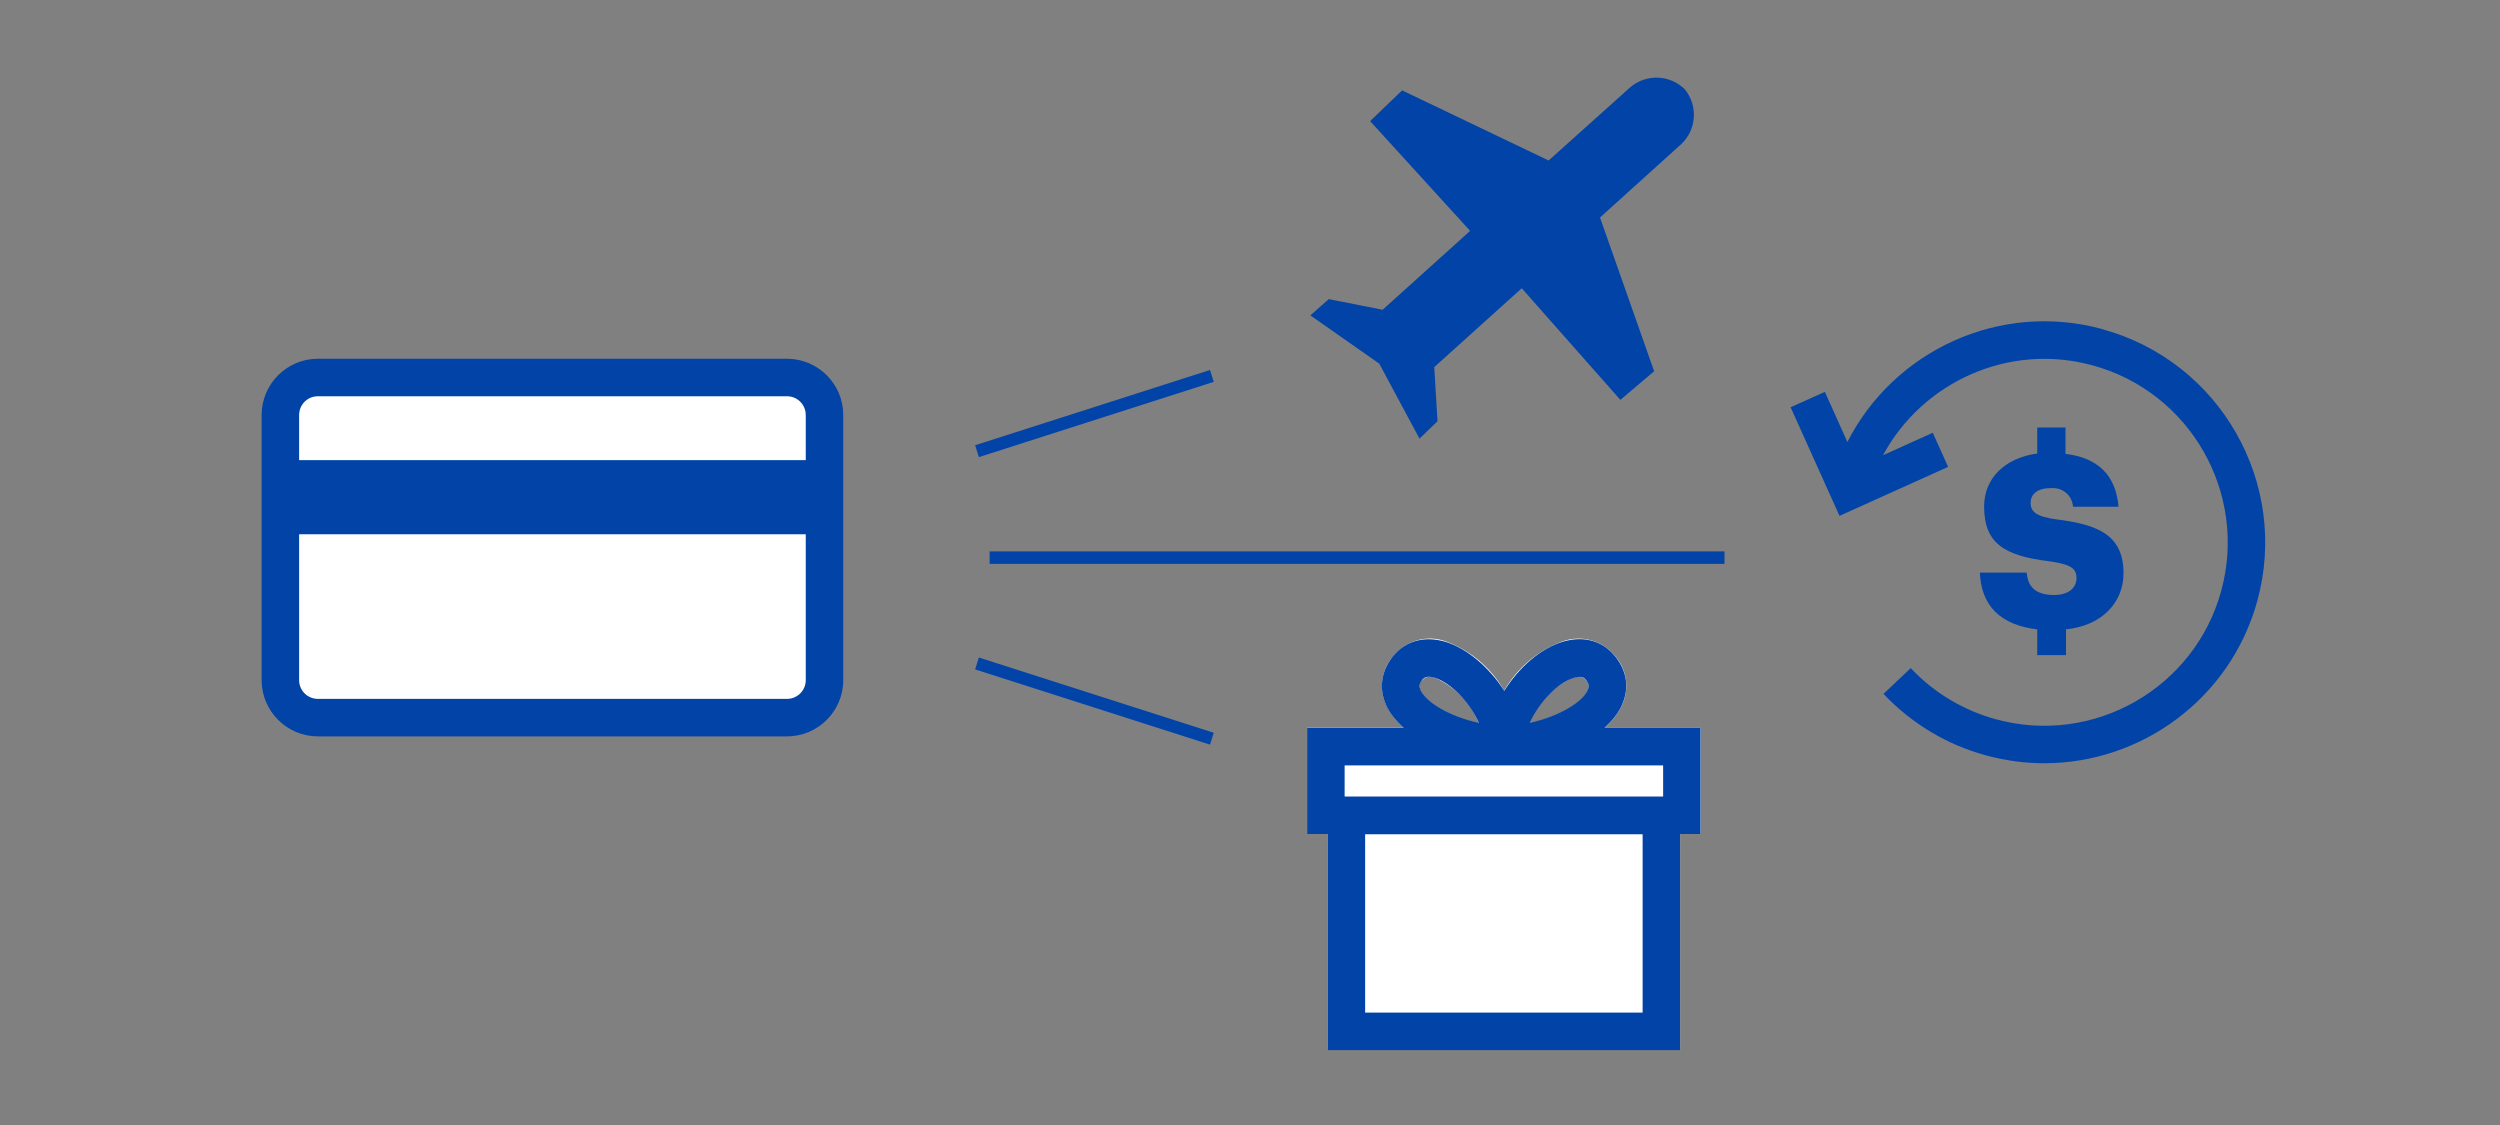 <?xml version="1.0" encoding="UTF-8"?><svg id="FLT_ART_WORKS" xmlns="http://www.w3.org/2000/svg" viewBox="0 0 200 90"><rect x="0" y="0" width="200" height="90" fill="#808080" stroke="none"/><defs><style>.cls-1{fill:#0143a7;}.cls-2{fill:#fff;}</style></defs><path class="cls-2" d="M128.37,58.22c.58-.5,1.06-1.11,1.39-1.8,.6-1.28,.41-2.79-.5-3.88-1.01-1.29-2.72-1.78-4.26-1.23-1.97,.73-3.62,2.12-4.67,3.94-1.04-1.82-2.69-3.21-4.66-3.94-1.53-.56-3.25-.06-4.25,1.23-.92,1.08-1.12,2.6-.51,3.88,.33,.69,.8,1.31,1.39,1.8h-7.73v8.48h1.64v17.3h28.2v-17.3h1.64v-8.48h-7.68Zm-2.5-4c.14-.05,.3-.08,.45-.08,.23,0,.45,.11,.58,.3,.21,.2,.27,.52,.13,.78-.45,1-2.29,2.11-4.67,2.64,.65-1.63,1.91-2.95,3.51-3.68v.04Zm-12.1,.22c.13-.19,.35-.31,.58-.3,.15,0,.31,.03,.45,.08,1.6,.72,2.85,2.02,3.51,3.64-2.38-.53-4.22-1.65-4.67-2.64-.16-.27-.1-.61,.13-.82v.04Z"/><rect class="cls-2" x="22.43" y="30.2" width="43.53" height="27.21" rx="3" ry="3"/><path class="cls-1" d="M78.31,36.57l-.3-.95,18.79-6.02,.3,.95-18.79,6.02Zm18.79,22.05l-18.79-6.02-.3,.95,18.79,6.02,.3-.95Zm40.86-14.51h-58.79v1h58.79v-1Zm-1.91,22.61h-1.64v17.29h-28.2v-17.29h-1.64v-8.49h7.73c-.62-.55-1.11-1.16-1.4-1.8-.6-1.32-.42-2.7,.5-3.88,1-1.28,2.55-1.71,4.25-1.2,1.66,.51,3.46,1.99,4.69,3.92,1.17-1.87,2.88-3.38,4.68-3.93,1.68-.51,3.22-.07,4.22,1.2,.93,1.18,1.11,2.55,.51,3.88-.29,.64-.77,1.25-1.39,1.8h7.68v8.49Zm-4.64,.02h-22.2v14.27h22.2v-14.27Zm-9.04-8.91c2.37-.53,4.21-1.65,4.65-2.63,.11-.25,.13-.46-.13-.79-.08-.11-.21-.26-.53-.26-.12,0-.27,.02-.46,.08-1.23,.37-2.74,1.87-3.52,3.61Zm-8.73-2.64c.45,.99,2.29,2.11,4.67,2.64-.77-1.73-2.29-3.22-3.53-3.61-.19-.06-.35-.08-.47-.08-.33,0-.46,.16-.54,.26-.26,.33-.24,.54-.13,.79Zm-6.07,8.53h25.48v-2.49h-25.48v2.49ZM134.79,7.15c-1.2-1.19-3.11-1.26-4.39-.15l-6.51,5.84-11.72-5.61-2.56,2.46,8,8.78-7,6.31-4.31-.85-1.47,1.3,5.51,3.86,3.22,6,1.44-1.39-.26-4.33,7-6.31,7.89,8.93,2.7-2.29-4.33-12.3,6.51-5.88c1.22-1.16,1.34-3.06,.28-4.37Zm-67.33,26.05v21.21c0,2.48-2.02,4.5-4.5,4.5H25.43c-2.48,0-4.5-2.02-4.5-4.5v-21.21c0-2.48,2.02-4.5,4.5-4.5H62.96c2.48,0,4.5,2.02,4.5,4.5Zm-43.53,0v3.61h40.53v-3.61c0-.83-.67-1.5-1.5-1.5H25.43c-.83,0-1.5,.67-1.5,1.5Zm40.53,21.21v-11.67H23.93v11.67c0,.83,.67,1.5,1.5,1.5H62.96c.83,0,1.5-.67,1.5-1.5Zm103.74-28.08c-8.22-2.25-16.69,1.72-20.41,9.03l-1.8-4.01-2.74,1.23,3.91,8.69,8.69-3.92-1.23-2.73-3.98,1.8c3.17-5.87,10.07-9.03,16.77-7.19,7.81,2.13,12.42,10.22,10.29,18.03s-10.22,12.42-18.03,10.28c-2.6-.71-4.96-2.12-6.81-4.09l-2.18,2.06c2.23,2.36,5.06,4.07,8.2,4.92,1.55,.42,3.12,.63,4.66,.63,7.77,0,14.91-5.17,17.05-13.01,2.57-9.4-2.99-19.14-12.39-21.71Zm-2.96,7.86v2.12c2.58,.31,4.03,1.69,4.24,4.23h-3.64c-.05-.88-.81-1.54-1.68-1.49-.04,0-.08,0-.12,0-1.04,0-1.59,.48-1.59,1.18s.43,1.11,2.14,1.33c3.29,.42,5.29,1.26,5.29,4.3,0,2.29-1.66,4.18-4.6,4.49v2.06h-2.3v-2.06c-2.97-.35-4.49-1.92-4.59-4.54h3.74c.1,.99,.56,1.79,2.2,1.79,1.14,0,1.79-.56,1.79-1.36s-.52-1.1-2.18-1.34c-3.69-.44-5.21-1.5-5.21-4.38,0-2.22,1.61-3.88,4.25-4.24v-2.08s2.25,0,2.25,0Z"/></svg>